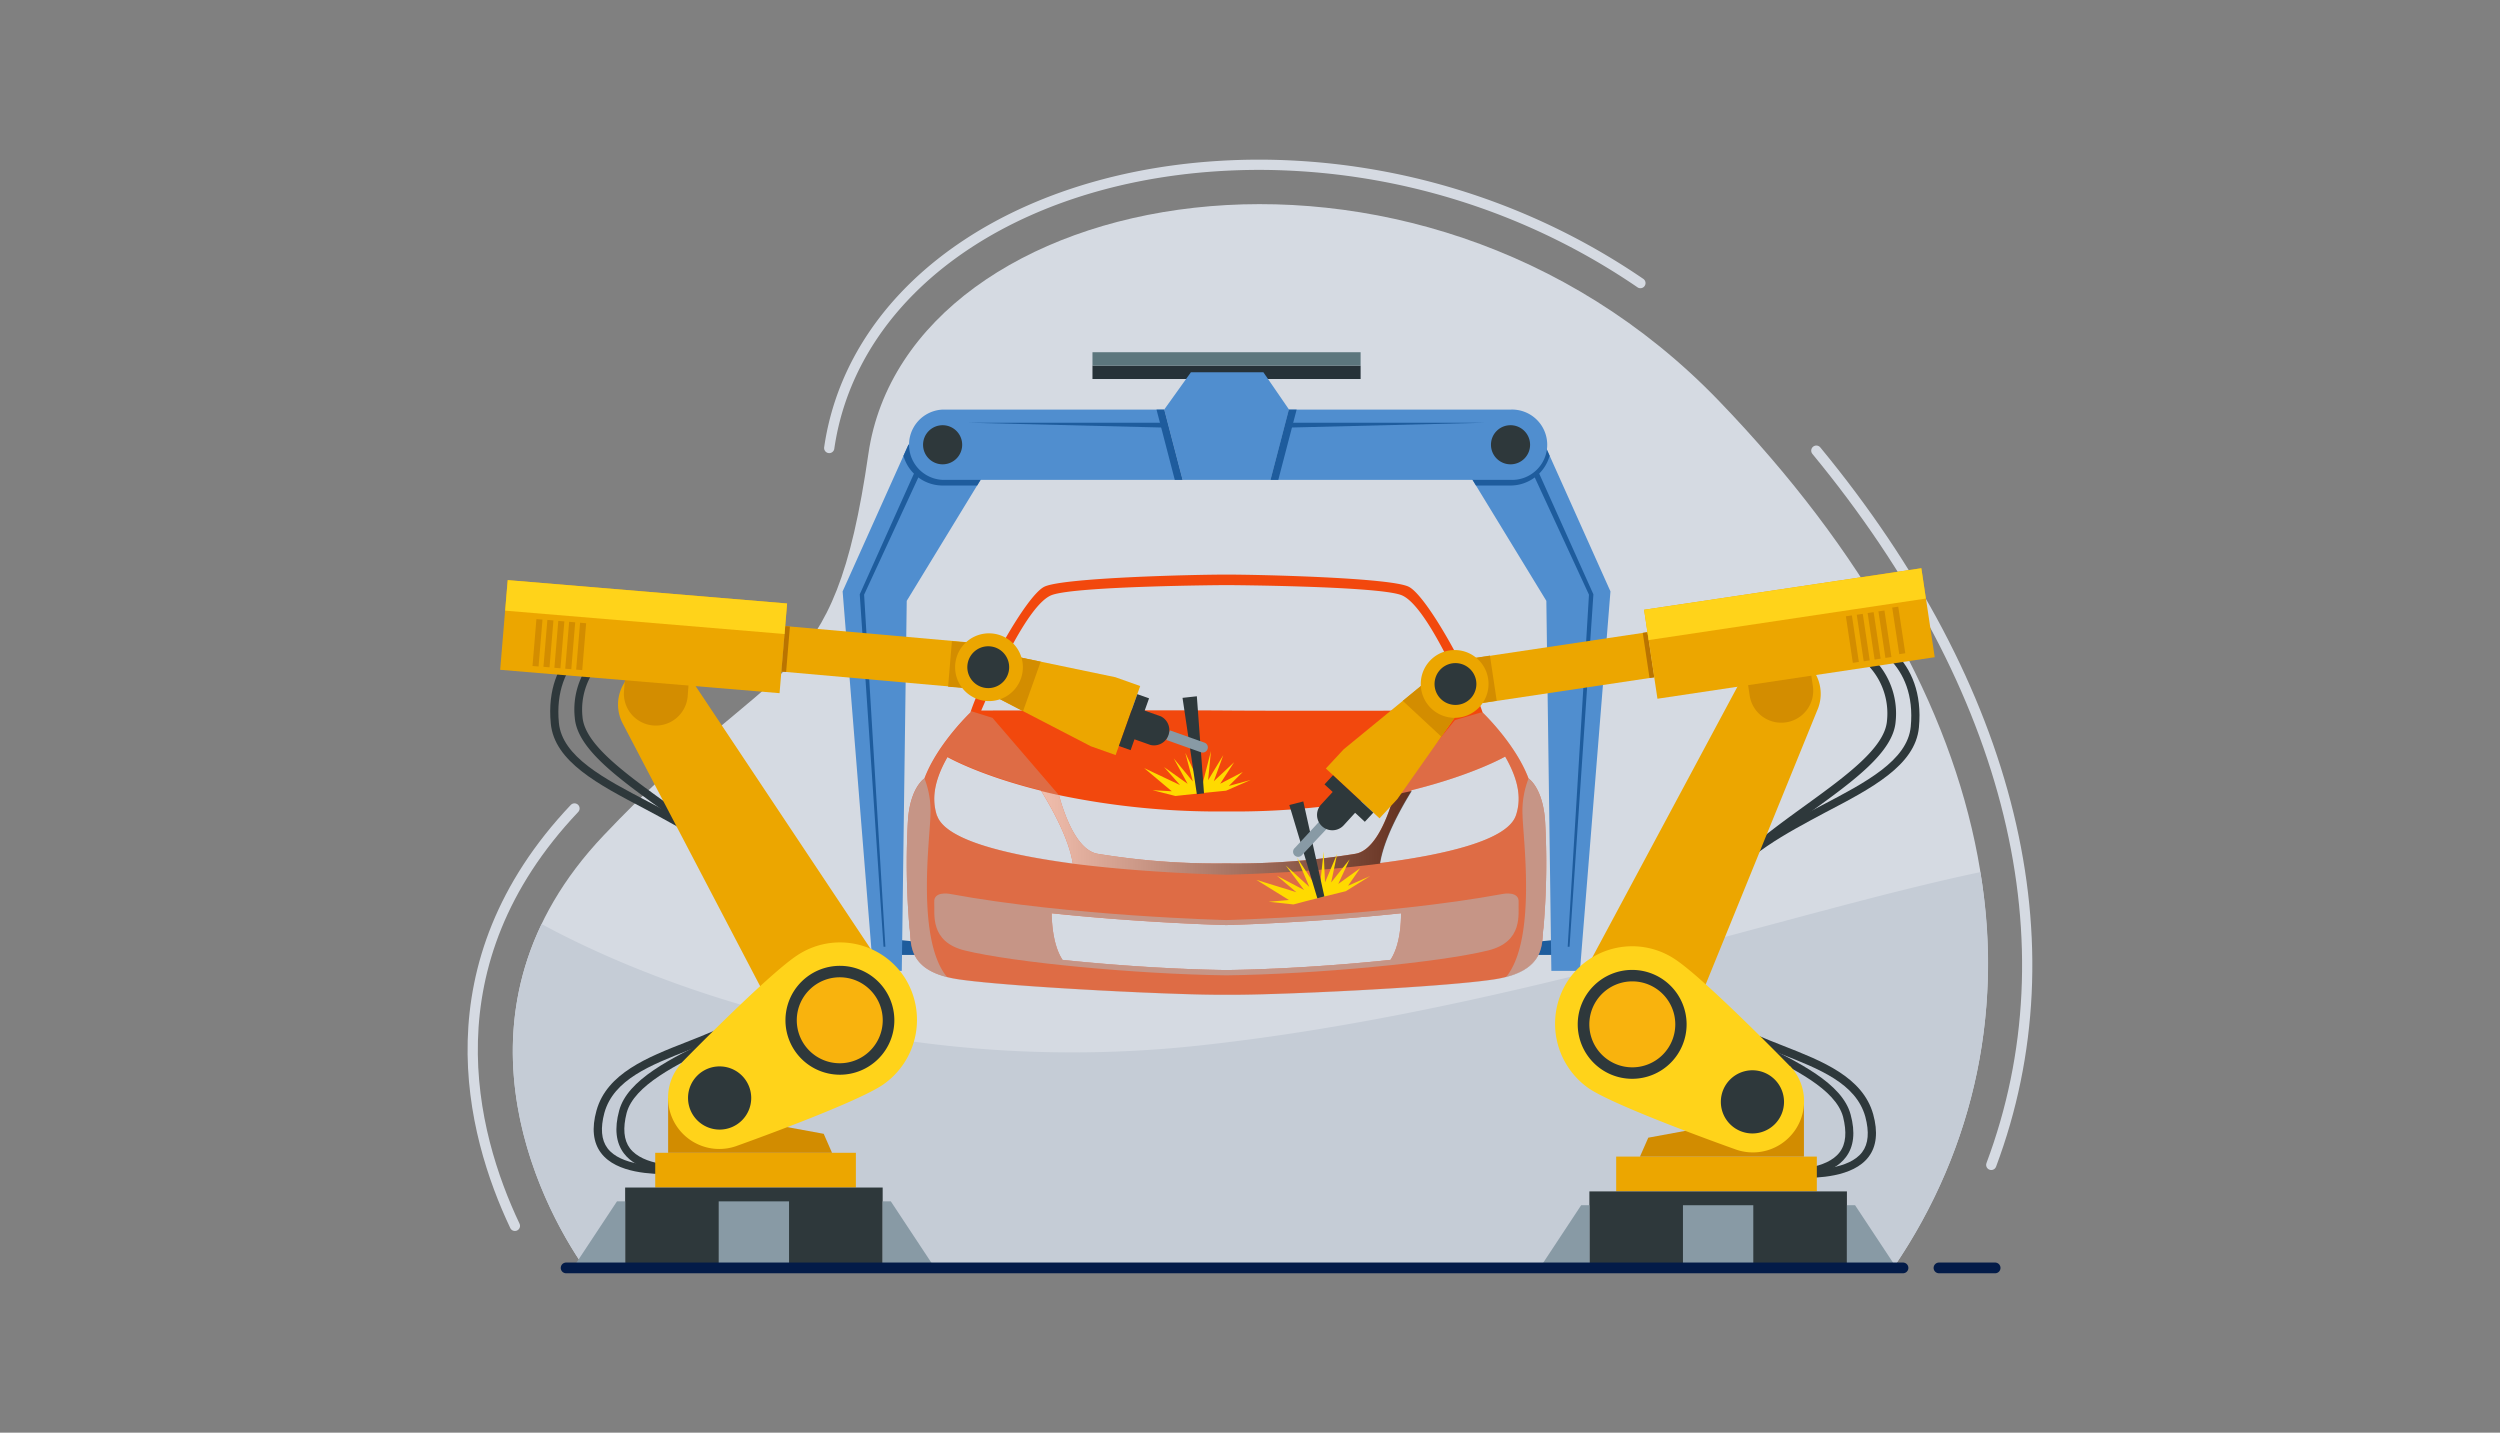 <svg xmlns="http://www.w3.org/2000/svg" xmlns:xlink="http://www.w3.org/1999/xlink" width="349" height="200" viewBox="0 0 349 200">
  <rect x="0" y="0" width="349" height="200" fill="#808080" stroke="none"/>
  <defs>
    <style>
      .b7a1497e-d029-4682-b17e-d567708488a0 {
        isolation: isolate;
      }

      .f645929a-876a-4ab2-a872-2387308078fb {
        fill: #d5dae2;
      }

      .a35e1086-f42f-4fa4-addd-55721f939d72 {
        fill: #c5ccd6;
      }

      .a8a0307d-0c34-4782-bd79-5a828daa913c, .b635a946-855b-4d46-afee-c3202f8480c7, .f6c57c5a-15f6-4215-89b4-4457a30e66fa {
        fill: none;
        stroke-miterlimit: 10;
      }

      .a8a0307d-0c34-4782-bd79-5a828daa913c {
        stroke: #d5dae2;
        stroke-width: 1.43px;
      }

      .a8a0307d-0c34-4782-bd79-5a828daa913c, .b635a946-855b-4d46-afee-c3202f8480c7 {
        stroke-linecap: round;
      }

      .e0f606c0-608f-4ac5-8bea-c8e16577dd78 {
        fill: #263238;
      }

      .b8eef2d9-58aa-4933-b920-170cc8a45fa7 {
        fill: #5c767d;
      }

      .a17f83e6-243f-43de-878f-56f8a1340381 {
        fill: #508ecf;
      }

      .eb153292-e1b2-41d2-9f0e-517843f1d32c {
        fill: #1e5c9d;
      }

      .ead72a40-a452-4c28-8c67-9554cf50186a {
        fill: #2e383b;
      }

      .f0b0466e-6a35-47d8-9be1-f80d5b75b6bb {
        fill: #f2480d;
      }

      .ac9b9cd8-e01d-427c-81c1-a705cdd763da, .ff9fdc4f-23e5-47ca-9da5-0f16832c4c7e {
        fill: #aebfc8;
        mix-blend-mode: multiply;
      }

      .ac9b9cd8-e01d-427c-81c1-a705cdd763da {
        opacity: 0.3;
      }

      .ff9fdc4f-23e5-47ca-9da5-0f16832c4c7e {
        opacity: 0.5;
      }

      .aa2a4679-51fc-4c5a-9bfc-5482c351d6d1 {
        opacity: 0.56;
        mix-blend-mode: screen;
        fill: url(#bc58caae-dfda-4dea-87a5-be6ea1e99b2c);
      }

      .a3602f6e-1015-4b5a-a839-b024bc478115 {
        fill: #ffda00;
      }

      .a2dfd732-8c83-43ca-b10b-52aa8a61ad27 {
        fill: #eca600;
      }

      .b7f5f66a-e7da-41dd-aff1-893f3bff4f05 {
        fill: #d38d00;
      }

      .b50286d8-9336-406c-8bac-c94f7239989e {
        fill: #889aa5;
      }

      .b3c03a83-05ba-42fd-9e84-7e0994ddb660 {
        fill: #ba7400;
      }

      .a9902e6d-c8c0-4846-b6c2-283c58d25199 {
        fill: #ffd31a;
      }

      .eb3ff786-3110-46a1-bb9b-68b4eba47301 {
        fill: #d28c00;
      }

      .f6c57c5a-15f6-4215-89b4-4457a30e66fa {
        stroke: #000;
        stroke-width: 0.28px;
      }

      .a1b4db14-3bf1-4480-b6ce-a2079f5c5155 {
        fill: #f9b30d;
      }

      .b635a946-855b-4d46-afee-c3202f8480c7 {
        stroke: #031b48;
        stroke-width: 1.5px;
      }
    </style>
    <linearGradient id="bc58caae-dfda-4dea-87a5-be6ea1e99b2c" data-name="皖恹钺疣珏沭噤桢眚2" x1="145.36" y1="116.22" x2="197.08" y2="116.22" gradientUnits="userSpaceOnUse">
      <stop offset="0" stop-color="#fff"/>
      <stop offset="1"/>
    </linearGradient>
  </defs>
  <title>become a solution partner插画1217</title>
  <g class="b7a1497e-d029-4682-b17e-d567708488a0">
    <g id="e750fdf3-7f0a-4c42-aa30-3b3cf4bd9f94" data-name="图层 1">
      <g>
        <path class="f645929a-876a-4ab2-a872-2387308078fb" d="M264.3,177c23.17-34.11,16.37-78.8-24.37-121.07-42.42-44-113.24-30.28-118.7,7.41-4.91,33.92-12.48,27.41-37,53.32-22.8,24.09-9.07,51.1-2.61,60.34Z"/>
        <path class="a35e1086-f42f-4fa4-addd-55721f939d72" d="M75.62,129c-9.77,20.36.61,40.34,6,48H264.3a74.94,74.94,0,0,0,12.15-55.25C249.72,127.35,209.17,141.5,167,146,119.77,151,85,134.12,75.62,129Z"/>
        <path class="a8a0307d-0c34-4782-bd79-5a828daa913c" d="M253.56,62.91c27.42,33.28,36,68.85,24.42,99.71"/>
        <path class="a8a0307d-0c34-4782-bd79-5a828daa913c" d="M115.76,62.54C119.14,39.24,143.86,23,175.88,23A94.6,94.6,0,0,1,229,39.52"/>
        <path class="a8a0307d-0c34-4782-bd79-5a828daa913c" d="M71.88,171.13c-6.16-13-12.28-36.51,8.32-58.27"/>
        <g>
          <rect class="e0f606c0-608f-4ac5-8bea-c8e16577dd78" x="152.51" y="51.04" width="37.43" height="1.87"/>
          <rect class="b8eef2d9-58aa-4933-b920-170cc8a45fa7" x="152.51" y="49.17" width="37.43" height="1.87"/>
        </g>
        <g>
          <g>
            <polygon class="a17f83e6-243f-43de-878f-56f8a1340381" points="177.39 66.99 165.08 66.99 162.52 57.18 166.25 51.97 176.37 51.97 179.95 57.18 177.39 66.99"/>
            <g>
              <polygon class="eb153292-e1b2-41d2-9f0e-517843f1d32c" points="135.02 133.31 123.34 133.31 123.34 131.01 135.02 132.16 135.02 133.31"/>
              <polygon class="a17f83e6-243f-43de-878f-56f8a1340381" points="126.82 62.08 117.63 82.56 121.89 135.53 125.89 135.53 126.58 83.88 139.88 62.08 126.82 62.08"/>
              <polygon class="eb153292-e1b2-41d2-9f0e-517843f1d32c" points="129.21 62.5 120.02 82.97 123.34 132.16 123.6 132.16 120.63 83.02 130.22 62.28 129.21 62.5"/>
              <path class="eb153292-e1b2-41d2-9f0e-517843f1d32c" d="M126.12,63.63a5.7,5.7,0,0,0,5.47,4.15h4.82l3.47-5.7H126.82Z"/>
              <path class="a17f83e6-243f-43de-878f-56f8a1340381" d="M131.59,57.18a4.91,4.91,0,0,0,0,9.81h33.49l-2.56-9.81Z"/>
              <path class="ead72a40-a452-4c28-8c67-9554cf50186a" d="M134.32,62.08a2.73,2.73,0,1,1-2.73-2.72A2.73,2.73,0,0,1,134.32,62.08Z"/>
              <polygon class="eb153292-e1b2-41d2-9f0e-517843f1d32c" points="164 66.99 165.08 66.99 162.52 57.18 161.45 57.18 164 66.99"/>
              <polygon class="eb153292-e1b2-41d2-9f0e-517843f1d32c" points="161.92 59.01 134.98 59.01 162.52 59.69 161.92 59.01"/>
            </g>
            <g>
              <polygon class="eb153292-e1b2-41d2-9f0e-517843f1d32c" points="207.43 133.31 219.11 133.31 219.11 131.01 207.43 132.16 207.43 133.31"/>
              <polygon class="a17f83e6-243f-43de-878f-56f8a1340381" points="215.64 62.08 224.82 82.56 220.56 135.53 216.57 135.53 215.87 83.88 202.57 62.08 215.64 62.08"/>
              <polygon class="eb153292-e1b2-41d2-9f0e-517843f1d32c" points="213.25 62.5 222.44 82.97 219.11 132.16 218.85 132.16 221.82 83.02 212.23 62.28 213.25 62.5"/>
              <path class="eb153292-e1b2-41d2-9f0e-517843f1d32c" d="M216.33,63.63a5.7,5.7,0,0,1-5.47,4.15h-4.81l-3.48-5.7h13.07Z"/>
              <path class="a17f83e6-243f-43de-878f-56f8a1340381" d="M210.86,57.18a4.91,4.91,0,1,1,0,9.81H177.37l2.56-9.81Z"/>
              <path class="ead72a40-a452-4c28-8c67-9554cf50186a" d="M208.14,62.08a2.73,2.73,0,1,0,2.72-2.72A2.72,2.72,0,0,0,208.14,62.08Z"/>
              <polygon class="eb153292-e1b2-41d2-9f0e-517843f1d32c" points="178.45 66.99 177.37 66.99 179.93 57.18 181.01 57.18 178.45 66.99"/>
              <polygon class="eb153292-e1b2-41d2-9f0e-517843f1d32c" points="180.53 59.01 207.47 59.01 179.93 59.69 180.53 59.01"/>
            </g>
          </g>
          <path class="f0b0466e-6a35-47d8-9be1-f80d5b75b6bb" d="M215.69,114.54c-.33-4.61-2.31-5.87-2.31-5.87-1.81-4.83-6.41-9.21-6.41-9.21-1.76-5.32-7.79-16.29-10.31-17.55s-20.73-1.7-25.44-1.7-22.92.44-25.44,1.7-8.56,12.23-10.31,17.55c0,0-4.61,4.38-6.42,9.21,0,0-2,1.26-2.3,5.87a105.58,105.58,0,0,0,.22,15c.33,1.86-.61,6.09,6.91,7.18s31.52,2.25,37.34,2.14c5.81.11,29.83-1,37.34-2.14s6.58-5.32,6.91-7.18A105.58,105.58,0,0,0,215.69,114.54ZM146.83,83.07c3.41-1.27,24.39-1.39,24.39-1.39s21,.12,24.39,1.39,8.27,12.5,9.85,16.12c0,0-25.89.07-34.24,0s-34.24,0-34.24,0C138.55,95.57,143.42,84.34,146.83,83.07ZM194.61,111c-.71,2.56-2.49,7.76-5.46,8.2a103,103,0,0,1-17.93,1.33,103,103,0,0,1-17.93-1.33c-3-.44-4.76-5.64-5.46-8.2a109,109,0,0,0,23.39,2.28A109,109,0,0,0,194.61,111Zm-63.8,2.9c-.66-2-.65-4.51,1.46-8.21,0,0,4.39,2.54,13.06,4.69,1.6,2.59,3.92,6.8,4.43,10.18C140.71,119.34,132,117.33,130.81,113.85ZM194.11,134c-7.58.8-16.11,1.33-22.89,1.42-6.78-.09-15.31-.62-22.89-1.42-1.24-1.88-1.49-4.77-1.52-6.51,12.7,1.35,24.27,1.65,24.39,1.65h0c.11,0,11.69-.3,24.38-1.65C195.6,129.25,195.35,132.14,194.11,134Zm17.51-20.17c-1.16,3.48-9.89,5.49-19,6.66.52-3.38,2.84-7.59,4.44-10.18,8.66-2.15,13.06-4.69,13.06-4.69C212.27,109.34,212.28,111.86,211.62,113.85Z"/>
          <path class="ac9b9cd8-e01d-427c-81c1-a705cdd763da" d="M215.69,114.54c-.33-4.61-2.31-5.87-2.31-5.87-1.69-4.53-5.85-8.66-6.36-9.16l-.28-.05-3.63,1.07L194.61,111c-.71,2.56-2.49,7.76-5.46,8.2a103,103,0,0,1-17.93,1.33,103,103,0,0,1-17.93-1.33c-3-.44-4.76-5.64-5.46-8.2l-9.28-10.79-3-.94a2.25,2.25,0,0,0-.08.24s-4.61,4.38-6.42,9.21c0,0-2,1.26-2.3,5.87a105.58,105.58,0,0,0,.22,15c.33,1.86-.61,6.09,6.91,7.18s31.52,2.25,37.34,2.14c5.81.11,29.83-1,37.34-2.14s6.58-5.32,6.91-7.18A105.58,105.58,0,0,0,215.69,114.54Zm-84.88-.69c-.66-2-.65-4.51,1.46-8.21,0,0,4.39,2.54,13.06,4.69,1.6,2.59,3.92,6.8,4.43,10.18C140.71,119.34,132,117.33,130.81,113.85ZM194.11,134c-7.58.8-16.11,1.33-22.89,1.42-6.78-.09-15.31-.62-22.89-1.42-1.24-1.88-1.49-4.77-1.52-6.51,12.7,1.35,24.27,1.65,24.39,1.65h0c.11,0,11.69-.3,24.38-1.65C195.6,129.25,195.35,132.14,194.11,134Zm17.51-20.17c-1.16,3.48-9.89,5.49-19,6.66.52-3.38,2.84-7.59,4.44-10.18,8.66-2.15,13.06-4.69,13.06-4.69C212.27,109.34,212.28,111.86,211.62,113.85Z"/>
          <path class="ff9fdc4f-23e5-47ca-9da5-0f16832c4c7e" d="M126.75,114.54a105.58,105.58,0,0,0,.22,15c.3,1.71-.46,5.41,5.23,6.85-4.33-5.26-2.37-19.39-2.31-22.56a12.52,12.52,0,0,0-.84-5.18S127.08,109.93,126.75,114.54Z"/>
          <path class="ff9fdc4f-23e5-47ca-9da5-0f16832c4c7e" d="M212,125.94c.1-1.57-2.13-1.16-2.13-1.16-17,3.13-38.66,3.66-38.66,3.66s-21.71-.53-38.66-3.66c0,0-2.23-.41-2.13,1.16s-.72,5.53,4.28,6.75c6.79,1.67,23.83,3.3,36.51,3.47,12.67-.17,29.72-1.8,36.51-3.47C212.73,131.47,211.91,127.51,212,125.94ZM194.11,134c-7.58.8-16.11,1.33-22.89,1.42-6.78-.09-15.31-.62-22.89-1.42-1.24-1.88-1.49-4.77-1.52-6.51,12.7,1.35,24.27,1.65,24.39,1.65h0c.11,0,11.69-.3,24.38-1.65C195.6,129.25,195.35,132.14,194.11,134Z"/>
          <path class="aa2a4679-51fc-4c5a-9bfc-5482c351d6d1" d="M194.61,111c-.71,2.56-2.49,7.76-5.46,8.2a103,103,0,0,1-17.93,1.33,103,103,0,0,1-17.93-1.33c-3-.44-4.76-5.64-5.46-8.2h0c-.86-.18-1.68-.37-2.47-.57,1.6,2.59,3.89,6.77,4.4,10.13,10.52,1.35,21.46,1.55,21.46,1.55s10.94-.2,21.45-1.55c.51-3.36,2.81-7.54,4.41-10.13C196.29,110.58,195.47,110.77,194.61,111Z"/>
          <path class="ff9fdc4f-23e5-47ca-9da5-0f16832c4c7e" d="M212.55,113.85c.06,3.17,2,17.3-2.31,22.56,5.68-1.44,4.93-5.14,5.23-6.85a105.58,105.58,0,0,0,.22-15c-.33-4.61-2.31-5.87-2.31-5.87A12.44,12.44,0,0,0,212.55,113.85Z"/>
        </g>
        <g>
          <path class="a3602f6e-1015-4b5a-a839-b024bc478115" d="M173.49,107.77l-3.15,1.64,1.94-3-2.84,2.66,1.33-3.65-2.12,3.5.4-4.07-1.17,4.56-.64-4.66-.05,4-1.72-3.65,1.05,4-2.67-3.23,1.94,3.55-3.29-2.34,2.23,2.51-5-2.36,3.85,3.23-2.68-.15,3.19.81c1.8-.22,6.63-.7,7.07-.74l3.44-1.5-3.06.84Z"/>
          <path class="ead72a40-a452-4c28-8c67-9554cf50186a" d="M96.5,163.92v-1.14c-2,0-6.73-.06-8.56-2.47-.88-1.17-1-2.83-.46-4.95,1.05-3.86,6.9-6.71,12.55-9.47,5.46-2.66,11.1-5.4,12.76-9.25l-1-.45c-1.49,3.46-6.94,6.11-12.21,8.68-5.88,2.87-12,5.83-13.15,10.19-.67,2.48-.45,4.47.66,5.94C89,163.52,92.9,163.89,96.5,163.92Z"/>
          <path class="ead72a40-a452-4c28-8c67-9554cf50186a" d="M93.39,163.92v-1.14c-2,0-6.75-.06-8.58-2.48-.88-1.17-1-2.83-.44-4.94,1.29-4.65,6.41-6.66,11.83-8.78,5.62-2.21,11.42-4.48,13.49-10l-1.07-.4c-1.88,5-7.45,7.2-12.84,9.31s-11.06,4.34-12.51,9.54c-.69,2.47-.47,4.46.63,5.92C86.08,163.86,91.2,163.9,93.39,163.92Z"/>
          <path class="ead72a40-a452-4c28-8c67-9554cf50186a" d="M104.19,123.51l1-.6c-3-4.87-9-8-14.71-11-6.18-3.23-12-6.28-12.46-11-.84-8.85,5.67-12.18,9.24-12.7l-.17-1.13c-3.93.58-11.13,4.23-10.2,13.93.51,5.3,6.61,8.49,13.06,11.87C95.53,115.87,101.33,118.9,104.19,123.51Z"/>
          <path class="ead72a40-a452-4c28-8c67-9554cf50186a" d="M104.74,124.35l1-.6c-2.7-4.39-8-8.21-13.09-11.91-5.67-4.1-11-8-11.33-11.73a9.68,9.68,0,0,1,2.35-7.44,8.9,8.9,0,0,1,5.77-3.06l0-1.14a10.09,10.09,0,0,0-6.57,3.44,10.8,10.8,0,0,0-2.63,8.29c.33,4.27,5.9,8.3,11.79,12.57C97,116.4,102.16,120.15,104.74,124.35Z"/>
          <path class="a2dfd732-8c83-43ca-b10b-52aa8a61ad27" d="M87,101.13a5.7,5.7,0,0,1,9.81-5.8l28.45,42.72a8.41,8.41,0,0,1-14.47,8.56Z"/>
          <g>
            <polygon class="a2dfd732-8c83-43ca-b10b-52aa8a61ad27" points="155.71 94.54 159.17 95.77 155.74 105.41 152.28 104.18 139.35 97.48 141.45 91.57 155.71 94.54"/>
            <polygon class="b7f5f66a-e7da-41dd-aff1-893f3bff4f05" points="142.82 99.28 139.35 97.48 141.45 91.57 145.28 92.37 142.82 99.28"/>
            <polygon class="ead72a40-a452-4c28-8c67-9554cf50186a" points="167.08 110.87 168.08 110.76 167.08 97.2 165.08 97.42 167.08 110.87"/>
            <rect class="ead72a40-a452-4c28-8c67-9554cf50186a" x="154.46" y="99.93" width="7.68" height="1.74" transform="translate(10.28 216.18) rotate(-70.42)"/>
            <path class="b50286d8-9336-406c-8bac-c94f7239989e" d="M168.14,103.67a.7.7,0,0,1,.43.91.72.72,0,0,1-.91.44l-4.84-1.72.48-1.35Z"/>
            <path class="ead72a40-a452-4c28-8c67-9554cf50186a" d="M162.05,100a2.14,2.14,0,0,1-1.44,4l-2.54-.9,1.43-4Z"/>
          </g>
          <g>
            <g>
              <polygon class="a2dfd732-8c83-43ca-b10b-52aa8a61ad27" points="109.08 93.75 140.49 96.54 141.02 90.19 109.61 87.4 109.08 93.75"/>
              <rect class="b7f5f66a-e7da-41dd-aff1-893f3bff4f05" x="133.5" y="88.95" width="6.37" height="8.15" transform="translate(32.59 221.49) rotate(-85.22)"/>
              <rect class="b3c03a83-05ba-42fd-9e84-7e0994ddb660" x="106.5" y="90.27" width="6.37" height="0.67" transform="translate(10.28 192.39) rotate(-85.24)"/>
              <path class="b7f5f66a-e7da-41dd-aff1-893f3bff4f05" d="M96.44,91.38,96,97.2a4.46,4.46,0,0,1-8.89-.74l.49-5.82Z"/>
              <rect class="a2dfd732-8c83-43ca-b10b-52aa8a61ad27" x="83.57" y="69.3" width="12.56" height="39.14" transform="translate(-6.2 171.01) rotate(-85.22)"/>
              <rect class="a9902e6d-c8c0-4846-b6c2-283c58d25199" x="88.06" y="65.18" width="4.28" height="39.14" transform="translate(-1.77 167.57) rotate(-85.22)"/>
              <rect class="b7f5f66a-e7da-41dd-aff1-893f3bff4f05" x="77.85" y="89.82" width="6.57" height="0.85" transform="translate(-15.55 163.59) rotate(-85.23)"/>
              <rect class="b7f5f66a-e7da-41dd-aff1-893f3bff4f05" x="76.32" y="89.69" width="6.57" height="0.85" transform="translate(-16.82 161.95) rotate(-85.23)"/>
              <rect class="b7f5f66a-e7da-41dd-aff1-893f3bff4f05" x="74.8" y="89.57" width="6.57" height="0.85" transform="translate(-18.1 160.3) rotate(-85.22)"/>
              <rect class="b7f5f66a-e7da-41dd-aff1-893f3bff4f05" x="73.28" y="89.44" width="6.57" height="0.85" transform="translate(-19.37 158.66) rotate(-85.22)"/>
              <rect class="b7f5f66a-e7da-41dd-aff1-893f3bff4f05" x="71.75" y="89.31" width="6.57" height="0.85" transform="translate(-20.64 157.03) rotate(-85.22)"/>
            </g>
            <g>
              <path class="a2dfd732-8c83-43ca-b10b-52aa8a61ad27" d="M133.35,92.75a4.73,4.73,0,1,0,5.11-4.32A4.73,4.73,0,0,0,133.35,92.75Z"/>
              <path class="ead72a40-a452-4c28-8c67-9554cf50186a" d="M135.05,92.89a2.92,2.92,0,1,0,3.15-2.66A2.92,2.92,0,0,0,135.05,92.89Z"/>
            </g>
          </g>
          <g>
            <rect class="a2dfd732-8c83-43ca-b10b-52aa8a61ad27" x="91.47" y="160.93" width="28.01" height="4.85"/>
            <polygon class="eb3ff786-3110-46a1-bb9b-68b4eba47301" points="93.27 160.93 93.27 153.28 101.66 153.28 105.84 156.6 114.99 158.28 116.15 160.93 93.27 160.93"/>
            <path class="f6c57c5a-15f6-4215-89b4-4457a30e66fa" d="M108.84,142.43a8.41,8.41,0,1,0,8.41-8.4A8.41,8.41,0,0,0,108.84,142.43Z"/>
            <g>
              <rect class="ead72a40-a452-4c28-8c67-9554cf50186a" x="87.27" y="165.78" width="35.95" height="10.72"/>
              <rect class="b50286d8-9336-406c-8bac-c94f7239989e" x="100.33" y="167.71" width="9.82" height="8.79"/>
              <polygon class="b50286d8-9336-406c-8bac-c94f7239989e" points="123.22 176.5 130.17 176.5 124.36 167.71 123.22 167.71 123.22 176.5"/>
              <polygon class="b50286d8-9336-406c-8bac-c94f7239989e" points="87.27 176.5 80.32 176.5 86.13 167.71 87.27 167.71 87.27 176.5"/>
            </g>
            <path class="a9902e6d-c8c0-4846-b6c2-283c58d25199" d="M95.22,148.29s11.9-12.19,16.08-14.93a10.77,10.77,0,0,1,15,3.12,11,11,0,0,1-3.12,15C119,154.23,102.76,160,102.76,160a7.15,7.15,0,0,1-7.54-11.67Z"/>
            <path class="ead72a40-a452-4c28-8c67-9554cf50186a" d="M109.65,142.43a7.6,7.6,0,1,0,7.6-7.6A7.6,7.6,0,0,0,109.65,142.43Z"/>
            <path class="a1b4db14-3bf1-4480-b6ce-a2079f5c5155" d="M111.23,142.43a6,6,0,1,0,6-6A6,6,0,0,0,111.23,142.43Z"/>
            <path class="ead72a40-a452-4c28-8c67-9554cf50186a" d="M96.05,153.28a4.41,4.41,0,1,0,4.41-4.41A4.4,4.4,0,0,0,96.05,153.28Z"/>
          </g>
        </g>
        <g>
          <path class="a3602f6e-1015-4b5a-a839-b024bc478115" d="M189.88,121.2l-3.06,2.2,1.59-3.44-2.58,3.23.84-4-1.7,4-.19-4.33-.53,5-1.39-4.8.56,4.24-2.36-3.58,1.72,4.09-3.3-3,2.58,3.44-3.81-2,2.72,2.3-5.57-1.72,4.53,2.81-2.83.25,3.47.37c1.86-.51,6.86-1.75,7.31-1.85l3.39-2.11-3.08,1.35Z"/>
          <path class="ead72a40-a452-4c28-8c67-9554cf50186a" d="M248.27,164.45v-1.13c2,0,6.73-.06,8.55-2.47.89-1.17,1-2.84.47-4.95-1.06-3.87-6.9-6.72-12.56-9.47-5.45-2.66-11.09-5.41-12.75-9.25l1-.46c1.5,3.46,7,6.12,12.21,8.69,5.88,2.86,12,5.83,13.16,10.19.67,2.47.45,4.47-.66,5.93C255.81,164.05,251.87,164.42,248.27,164.45Z"/>
          <path class="ead72a40-a452-4c28-8c67-9554cf50186a" d="M251.38,164.45v-1.13c2,0,6.75-.06,8.58-2.48.88-1.17,1-2.83.44-4.94-1.29-4.66-6.41-6.66-11.83-8.79-5.62-2.2-11.43-4.48-13.49-10l1.06-.4c1.89,5,7.46,7.19,12.84,9.3s11.07,4.34,12.52,9.55c.68,2.46.47,4.46-.63,5.92C258.69,164.39,253.57,164.44,251.38,164.45Z"/>
          <path class="ead72a40-a452-4c28-8c67-9554cf50186a" d="M240.58,124.05l-1-.6c3-4.88,9-8,14.7-11,6.18-3.23,12-6.28,12.46-11,.85-8.85-5.67-12.17-9.23-12.7l.17-1.12c3.93.57,11.13,4.23,10.2,13.93-.51,5.3-6.61,8.49-13.07,11.86C249.23,116.41,243.44,119.44,240.58,124.05Z"/>
          <path class="ead72a40-a452-4c28-8c67-9554cf50186a" d="M240,124.89l-1-.6c2.71-4.39,8-8.22,13.1-11.91,5.67-4.11,11-8,11.32-11.73a9.72,9.72,0,0,0-2.34-7.45,8.9,8.9,0,0,0-5.77-3.06l0-1.14A10.13,10.13,0,0,1,262,92.45a10.84,10.84,0,0,1,2.63,8.29c-.34,4.27-5.9,8.29-11.8,12.56C247.8,116.93,242.61,120.69,240,124.89Z"/>
          <path class="a2dfd732-8c83-43ca-b10b-52aa8a61ad27" d="M253.67,99.2a5.7,5.7,0,0,0-10.32-4.84L219.1,139.6a8.41,8.41,0,0,0,15.22,7.14Z"/>
          <g>
            <polygon class="a2dfd732-8c83-43ca-b10b-52aa8a61ad27" points="195.07 111.55 192.58 114.24 185.09 107.28 187.58 104.6 198.85 95.36 203.45 99.63 195.07 111.55"/>
            <polygon class="b7f5f66a-e7da-41dd-aff1-893f3bff4f05" points="195.83 97.84 198.85 95.36 203.45 99.63 201.2 102.83 195.83 97.84"/>
            <polygon class="ead72a40-a452-4c28-8c67-9554cf50186a" points="183.9 125.4 184.88 125.14 181.94 111.88 179.99 112.38 183.9 125.4"/>
            <rect class="ead72a40-a452-4c28-8c67-9554cf50186a" x="187.43" y="107.62" width="1.74" height="7.68" transform="translate(-21.5 173.61) rotate(-47.12)"/>
            <path class="b50286d8-9336-406c-8bac-c94f7239989e" d="M181.77,119.36a.71.71,0,1,1-1-1l3.49-3.77,1.05,1Z"/>
            <path class="ead72a40-a452-4c28-8c67-9554cf50186a" d="M187.57,115.22a2.14,2.14,0,0,1-3.14-2.91l1.84-2,3.13,2.91Z"/>
          </g>
          <g>
            <rect class="a2dfd732-8c83-43ca-b10b-52aa8a61ad27" x="200.24" y="90.46" width="30.39" height="6.37" transform="translate(-11.5 32.96) rotate(-8.52)"/>
            <rect class="b7f5f66a-e7da-41dd-aff1-893f3bff4f05" x="200.36" y="92.11" width="8.15" height="6.37" transform="translate(-11.87 31.36) rotate(-8.53)"/>
            <rect class="b3c03a83-05ba-42fd-9e84-7e0994ddb660" x="229.8" y="88.26" width="0.67" height="6.37" transform="translate(-11.01 35.11) rotate(-8.52)"/>
            <path class="b7f5f66a-e7da-41dd-aff1-893f3bff4f05" d="M243.39,91.35l.87,5.78a4.46,4.46,0,0,0,8.82-1.33L252.21,90Z"/>
            <rect class="a2dfd732-8c83-43ca-b10b-52aa8a61ad27" x="230.24" y="82.14" width="39.14" height="12.56" transform="translate(-10.35 38) rotate(-8.52)"/>
            <rect class="a9902e6d-c8c0-4846-b6c2-283c58d25199" x="229.62" y="82.18" width="39.14" height="4.28" transform="translate(-9.75 37.87) rotate(-8.52)"/>
            <rect class="b7f5f66a-e7da-41dd-aff1-893f3bff4f05" x="258.17" y="85.93" width="0.85" height="6.57" transform="translate(-10.35 39.21) rotate(-8.5)"/>
            <rect class="b7f5f66a-e7da-41dd-aff1-893f3bff4f05" x="259.69" y="85.71" width="0.85" height="6.57" transform="translate(-10.32 39.53) rotate(-8.52)"/>
            <rect class="b7f5f66a-e7da-41dd-aff1-893f3bff4f05" x="261.2" y="85.48" width="0.85" height="6.57" transform="translate(-10.27 39.79) rotate(-8.53)"/>
            <rect class="b7f5f66a-e7da-41dd-aff1-893f3bff4f05" x="262.71" y="85.25" width="0.85" height="6.57" transform="translate(-10.22 40.01) rotate(-8.53)"/>
            <rect class="b7f5f66a-e7da-41dd-aff1-893f3bff4f05" x="264.22" y="85.03" width="0.85" height="6.57" transform="matrix(0.99, -0.15, 0.15, 0.99, -10.18, 40.27)"/>
          </g>
          <g>
            <path class="a2dfd732-8c83-43ca-b10b-52aa8a61ad27" d="M207.75,94.8a4.73,4.73,0,1,1-5.38-4A4.72,4.72,0,0,1,207.75,94.8Z"/>
            <path class="ead72a40-a452-4c28-8c67-9554cf50186a" d="M206.07,95.05a2.92,2.92,0,1,1-3.32-2.45A2.93,2.93,0,0,1,206.07,95.05Z"/>
          </g>
          <g>
            <rect class="a2dfd732-8c83-43ca-b10b-52aa8a61ad27" x="225.62" y="161.46" width="28.01" height="4.85"/>
            <polygon class="eb3ff786-3110-46a1-bb9b-68b4eba47301" points="251.83 161.46 251.83 153.82 243.43 153.82 239.26 157.13 230.1 158.82 228.94 161.46 251.83 161.46"/>
            <path class="f6c57c5a-15f6-4215-89b4-4457a30e66fa" d="M236.26,143a8.41,8.41,0,1,1-8.41-8.41A8.41,8.41,0,0,1,236.26,143Z"/>
            <g>
              <rect class="ead72a40-a452-4c28-8c67-9554cf50186a" x="221.88" y="166.32" width="35.95" height="10.72"/>
              <rect class="b50286d8-9336-406c-8bac-c94f7239989e" x="234.94" y="168.25" width="9.82" height="8.79"/>
              <polygon class="b50286d8-9336-406c-8bac-c94f7239989e" points="221.88 177.04 214.93 177.04 220.73 168.25 221.88 168.25 221.88 177.04"/>
              <polygon class="b50286d8-9336-406c-8bac-c94f7239989e" points="257.83 177.04 264.78 177.04 258.97 168.25 257.83 168.25 257.83 177.04"/>
            </g>
            <path class="a9902e6d-c8c0-4846-b6c2-283c58d25199" d="M249.87,148.83S238,136.63,233.8,133.89a10.78,10.78,0,0,0-15,3.13,11,11,0,0,0,3.12,15c4.22,2.72,20.43,8.46,20.43,8.46a7.15,7.15,0,0,0,7.54-11.67Z"/>
            <path class="ead72a40-a452-4c28-8c67-9554cf50186a" d="M235.45,143a7.6,7.6,0,1,1-7.6-7.6A7.6,7.6,0,0,1,235.45,143Z"/>
            <path class="a1b4db14-3bf1-4480-b6ce-a2079f5c5155" d="M233.87,143a6,6,0,1,1-6-6A6,6,0,0,1,233.87,143Z"/>
            <path class="ead72a40-a452-4c28-8c67-9554cf50186a" d="M249.05,153.82a4.41,4.41,0,1,1-4.41-4.41A4.42,4.42,0,0,1,249.05,153.82Z"/>
          </g>
        </g>
        <line class="b635a946-855b-4d46-afee-c3202f8480c7" x1="79.03" y1="177" x2="265.66" y2="177"/>
        <line class="b635a946-855b-4d46-afee-c3202f8480c7" x1="270.68" y1="177" x2="278.52" y2="177"/>
      </g>
    </g>
  </g>
</svg>
